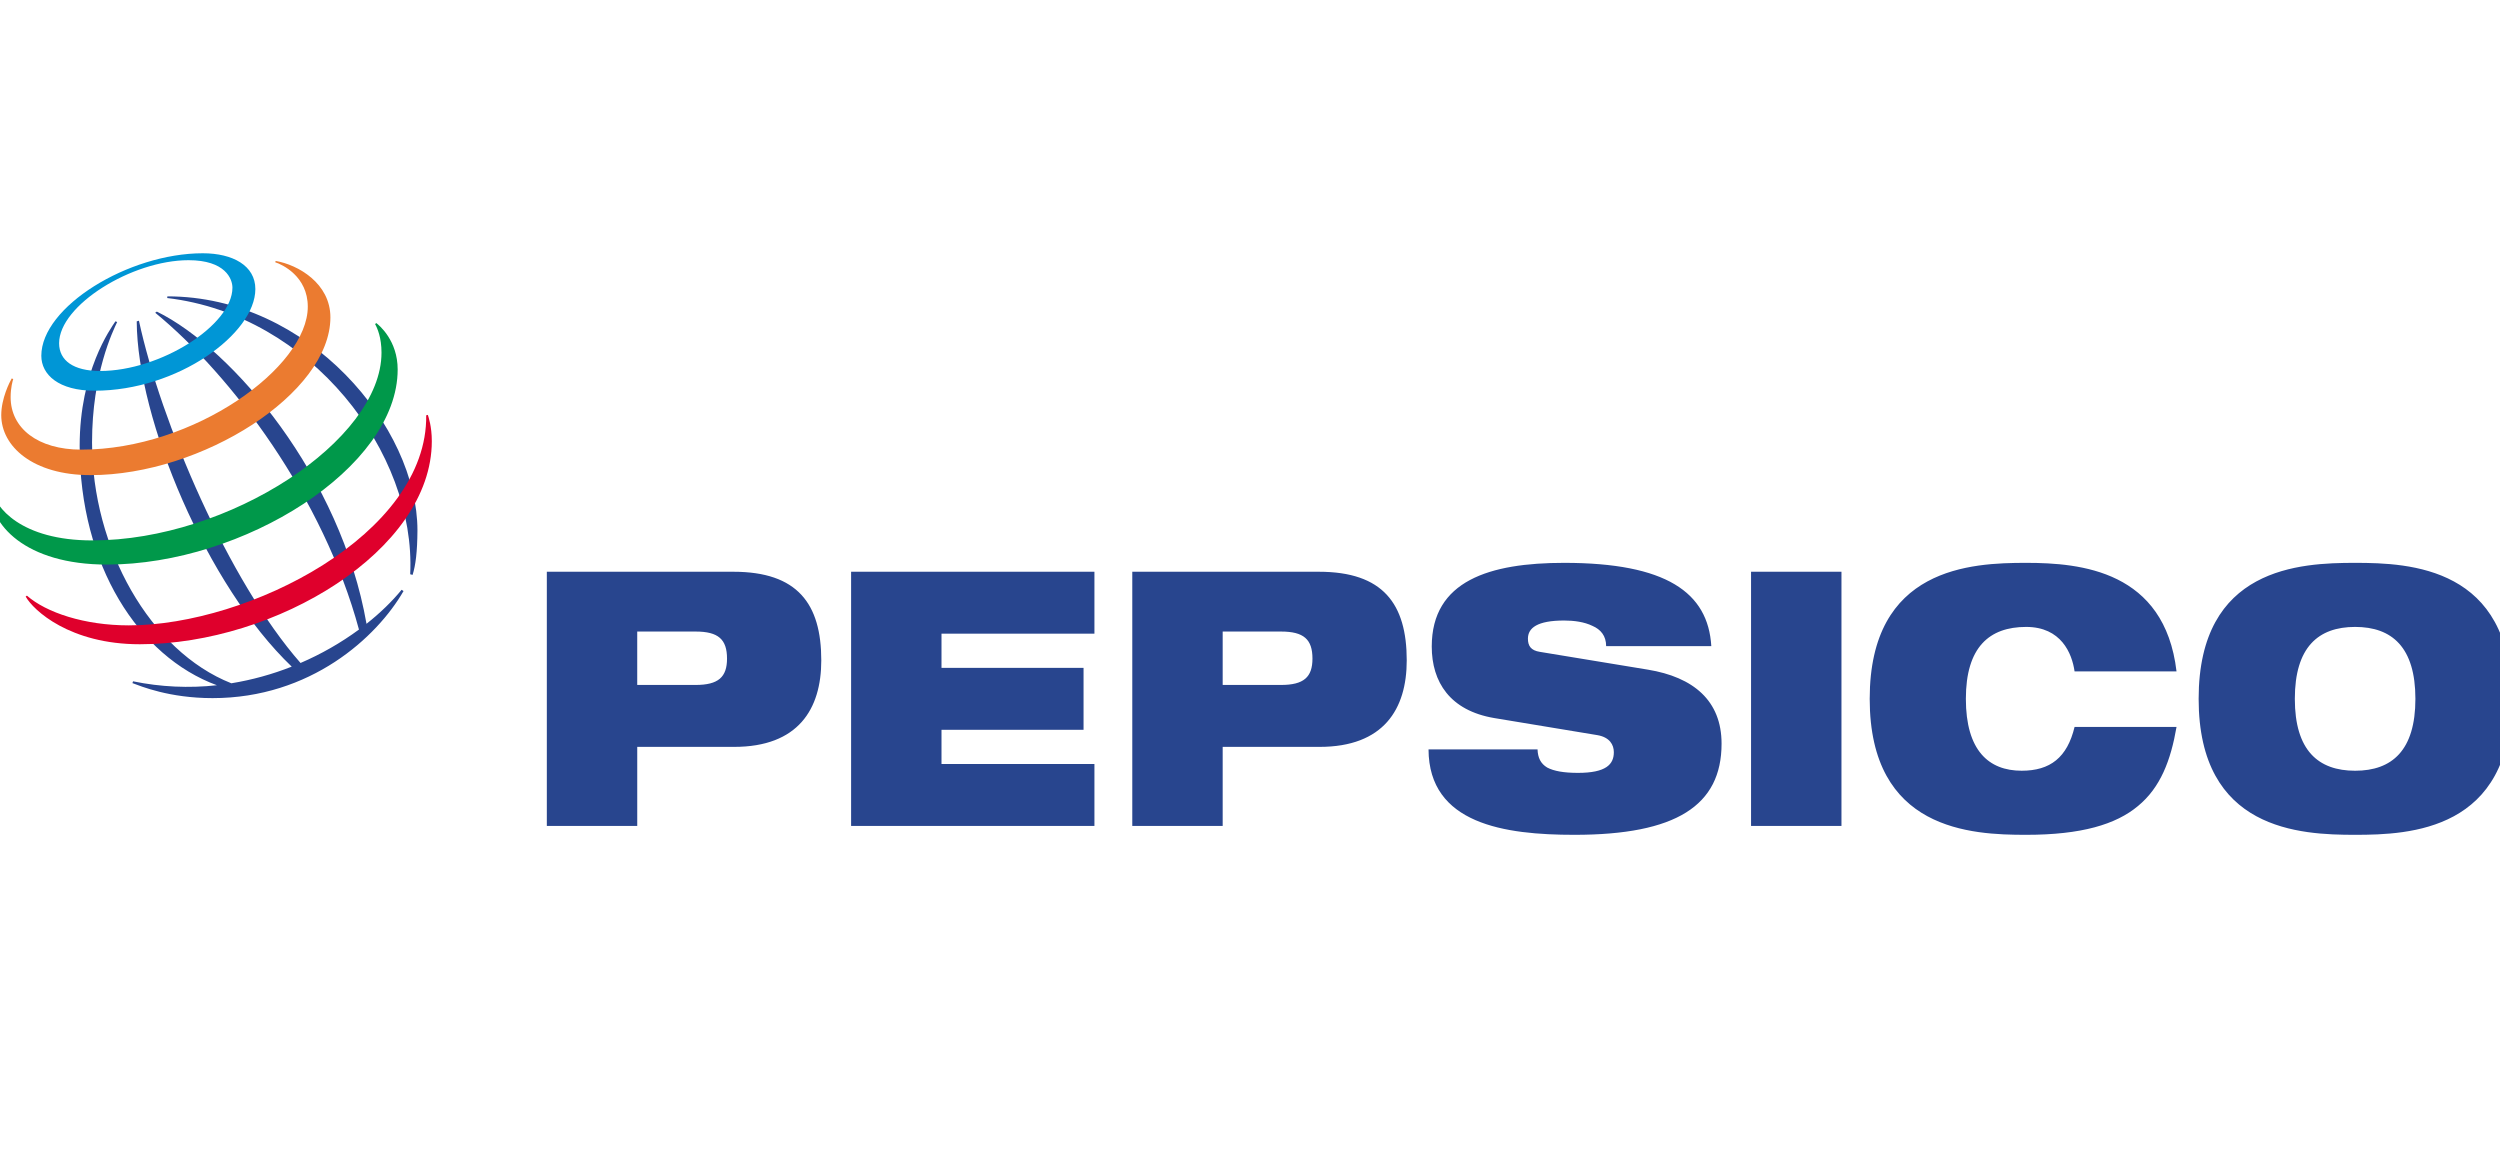 <svg width="193" height="89" viewBox="0 0 193 89" fill="none" xmlns="http://www.w3.org/2000/svg">
<g clip-path="url(#clip0_154_120)">
<g clip-path="url(#clip1_154_120)">
<path fill-rule="evenodd" clip-rule="evenodd" d="M49.194 48.755H53.7C55.457 48.755 56.126 49.36 56.126 50.844C56.126 52.273 55.457 52.878 53.7 52.878H49.194V48.755ZM42.215 63.761H49.195V57.659H56.671C61.621 57.659 63.403 54.747 63.403 50.982C63.403 46.612 61.57 44.139 56.62 44.139H42.215V63.761ZM65.705 44.139H84.49V48.92H72.684V51.558H83.65V56.341H72.684V58.979H84.49V63.761H65.705V44.139ZM94.391 48.755H98.896C100.654 48.755 101.322 49.36 101.322 50.844C101.322 52.273 100.654 52.878 98.896 52.878H94.391V48.755ZM87.412 63.761H94.391V57.659H101.866C106.817 57.659 108.6 54.747 108.6 50.982C108.6 46.612 106.767 44.139 101.816 44.139H87.412V63.761ZM115.356 55.434C111.941 54.856 110.531 52.657 110.531 49.91C110.531 44.825 115.011 43.452 120.752 43.452C128.622 43.452 131.865 45.732 132.113 49.882H123.994C123.994 49.085 123.573 48.59 122.931 48.315C122.312 48.014 121.52 47.904 120.752 47.904C118.673 47.904 117.956 48.48 117.956 49.305C117.956 49.854 118.178 50.213 118.871 50.322L127.212 51.696C130.727 52.273 132.905 54.086 132.905 57.411C132.905 62.194 129.39 64.448 121.544 64.448C116.173 64.448 110.306 63.624 110.282 57.852H118.698C118.721 58.511 118.945 58.951 119.441 59.253C119.959 59.528 120.727 59.666 121.816 59.666C123.993 59.666 124.588 59.006 124.588 58.071C124.588 57.494 124.266 56.918 123.327 56.754L115.356 55.434ZM135.181 44.139H142.161V63.761H135.181V44.139ZM168.028 56.121C167.583 58.704 166.789 60.793 165.057 62.221C163.35 63.651 160.676 64.448 156.419 64.448C152.187 64.448 144.341 64.117 144.341 53.95C144.341 43.781 152.187 43.452 156.419 43.452C160.626 43.452 167.112 44.056 168.028 51.834H160.157C159.959 50.431 159.116 48.398 156.419 48.398C153.572 48.398 151.765 49.964 151.765 53.95C151.765 57.935 153.523 59.5 156.072 59.5C158.276 59.5 159.587 58.484 160.157 56.12H168.028V56.121ZM177.161 53.951C177.161 49.964 178.968 48.398 181.815 48.398C184.661 48.398 186.469 49.965 186.469 53.951C186.469 57.936 184.661 59.501 181.815 59.501C178.968 59.501 177.161 57.935 177.161 53.951ZM169.735 53.951C169.735 64.117 177.581 64.448 181.815 64.448C186.047 64.448 193.894 64.118 193.894 53.951C193.894 43.782 186.047 43.452 181.815 43.452C177.581 43.452 169.735 43.781 169.735 53.951ZM31.668 44.333C32.119 34.919 23.989 24.318 12.907 23.008L12.926 22.879C23.851 22.879 32.227 32.98 32.227 40.949C32.217 42.608 32.086 43.636 31.852 44.382L31.668 44.333ZM31.006 45.53C30.279 46.417 29.365 47.31 28.294 48.158C26.323 36.84 17.995 26.944 12.108 24.055L11.982 24.143C17.903 28.996 24.965 38.422 27.712 48.602C26.311 49.63 24.797 50.495 23.201 51.182C17.613 44.818 12.404 32.546 10.726 24.759L10.555 24.81C10.593 32.369 15.967 45.202 22.521 51.464C21.017 52.058 19.455 52.489 17.86 52.75C11.577 50.264 7.106 42.304 7.106 34.149C7.106 28.826 8.731 25.533 9.045 24.859L8.911 24.806C8.531 25.381 6.15 28.672 6.15 34.419C6.15 43.636 10.702 50.682 16.745 52.901C14.584 53.138 12.399 53.036 10.27 52.597L10.225 52.737C10.871 52.975 13.065 53.895 16.41 53.895C23.978 53.895 29.094 49.199 31.153 45.63L31.006 45.53Z" fill="#28458E"/>
<path fill-rule="evenodd" clip-rule="evenodd" d="M15.653 19.552C9.917 19.552 3.19 23.686 3.19 27.466C3.19 28.928 4.529 30.163 7.301 30.163C13.735 30.163 19.713 25.748 19.713 22.316C19.713 20.509 17.976 19.552 15.653 19.552ZM17.944 22.209C17.944 25.103 12.38 28.64 7.728 28.64C5.673 28.64 4.563 27.832 4.563 26.499C4.563 23.564 10.191 20.087 14.553 20.087C17.398 20.087 17.944 21.533 17.944 22.209Z" fill="#0096D6"/>
<path fill-rule="evenodd" clip-rule="evenodd" d="M0.904 29.217C0.743 29.495 0.097 30.758 0.097 32.052C0.097 34.452 2.525 36.68 6.991 36.68C15.582 36.68 25.507 30.364 25.507 24.503C25.507 21.871 23.013 20.441 21.281 20.145L21.249 20.247C21.787 20.418 23.761 21.334 23.761 23.678C23.761 28.348 14.997 34.712 6.268 34.712C2.926 34.712 0.821 33.065 0.821 30.665C0.821 29.906 0.979 29.406 1.021 29.261L0.904 29.217Z" fill="#EB7B30"/>
<path fill-rule="evenodd" clip-rule="evenodd" d="M29.049 24.94C29.285 25.119 30.7 26.297 30.7 28.524C30.7 36.118 18.786 43.585 8.253 43.585C1.971 43.585 -0.892 40.487 -0.765 37.737H-0.653C-0.407 39.166 1.633 41.721 7.13 41.721C17.677 41.721 29.452 33.995 29.452 27.225C29.452 26.064 29.136 25.34 28.957 25.019L29.049 24.94Z" fill="#00984A"/>
<path fill-rule="evenodd" clip-rule="evenodd" d="M33.03 32.03C33.079 32.192 33.336 32.919 33.336 34.057C33.336 42.504 21.279 49.736 10.792 49.736C5.395 49.736 2.577 47.118 1.982 46.055L2.078 45.984C3.571 47.288 6.513 48.279 9.945 48.279C19.207 48.279 33.026 41.243 32.903 32.061L33.03 32.03Z" fill="#DF002C"/>
</g>
</g>
<defs>
<clipPath id="clip0_154_120">
<rect width="193" height="89" fill="white"/>
</clipPath>
<clipPath id="clip1_154_120">
<rect width="194.786" height="54" fill="white" transform="translate(-0.893 15)"/>
</clipPath>
</defs>
</svg>
